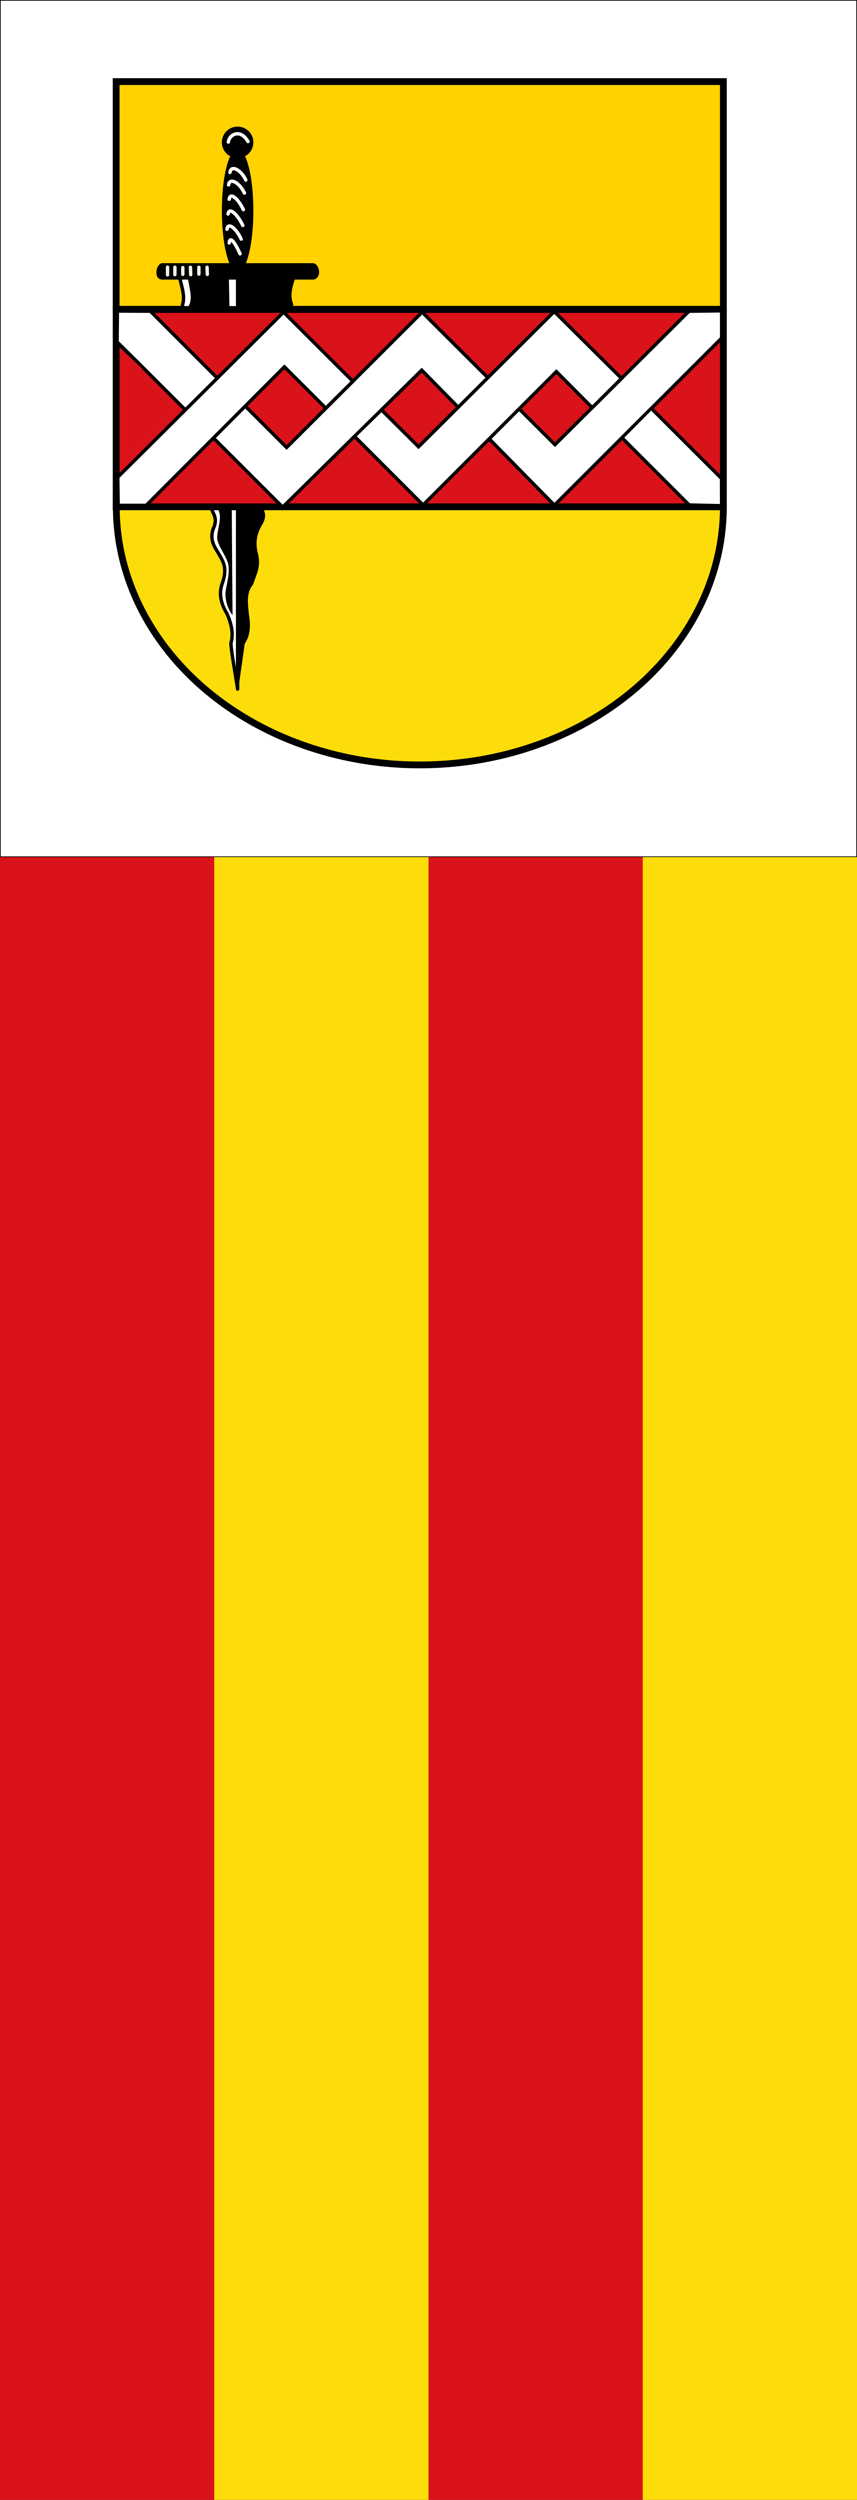 <svg xmlns="http://www.w3.org/2000/svg" width="300" height="875"><rect width="100%" height="100%" fill="#333333" stroke="none"/><path fill="#f4f0e8" stroke="#000" stroke-width=".25" d="M.125.128h299.75v299.75H.125z" style="fill:#fff"/><path fill="#dc281e" d="M0 300h75v575H0z" style="fill:#da121a"/><path fill="#FF0" d="M75 300h75v575H75z" style="fill:#fcdd09"/><path fill="#dc281e" d="M150 300h75v575h-75z" style="fill:#da121a"/><path fill="#FF0" d="M225 300h75v575h-75z" style="fill:#fcdd09"/><g transform="matrix(.045 0 0 .045 -176.435 -49.074)"><ellipse rx="1889" ry="1606" style="fill:#fcdd09;stroke:#000;stroke-width:42.267;stroke-linejoin:round;stroke-miterlimit:4;stroke-dasharray:none" transform="matrix(1.25 0 0 1.25 7186.708 5032.745)"/><rect width="4723.8" height="1771.2" x="4824.2" y="1725.2" rx="0" style="fill:#ffd200;stroke:#000;stroke-width:52.833;stroke-linecap:butt;stroke-linejoin:miter;stroke-miterlimit:4;stroke-dasharray:none"/><path d="M5574 2917.1V5480c-13.707-95.946-43.531-252.93-41.12-287.84 13.982-46.274 8.217-107.81-26.207-183.45-41.24-67.655-49.144-130.55-27.021-189.15 34.451-99.589-.258-139.9-26.75-187.25-19.838-33.742-61.695-86.88-23.694-165.86 16.488-50.42-4.847-75.01-14.122-98.852l-184.3-1279.2c24.081-62.991-23.231-161.68-34.921-242.55z" style="fill:#fff;stroke:#000;stroke-width:21.133;stroke-linecap:butt;stroke-linejoin:round;stroke-miterlimit:4;stroke-dasharray:none" transform="matrix(1.25 0 0 1.25 -1198.292 -399.755)"/><circle cx="5574" cy="2078" r="94" style="fill:#000;stroke:#000;stroke-width:8" transform="matrix(1.25 0 0 1.25 -1198.292 -399.755)"/><ellipse rx="94" ry="377" style="fill:#000;stroke:#000;stroke-width:8" transform="matrix(1.25 0 0 1.25 5769.208 2728.995)"/><path d="M5574 2929v2551l40.645-284.52c32.772-45.351 38.106-107.16 25.664-179.64-6.162-65.902-18.967-132.91 27.157-190.1 18.218-59.071 51.644-109.02 27.632-193.43-14.772-61.125-6.251-117.59 24.238-169.66 19.965-31.842 29.73-63.684 13.646-95.525l183.2-1281.8c-34.8-83.8 23.9-167.6 35.9-251.4z" style="fill:#000;stroke:#000;stroke-width:8;stroke-linecap:butt;stroke-linejoin:miter" transform="matrix(1.25 0 0 1.25 -1198.292 -399.755)"/><path d="M5179.2 3142.7h1180c47.794 13.707 56.096 108.04 0 117.5h-1180c-54.411-3.535-43.71-103.95 0-117.5z" style="fill:#000;stroke:#000;stroke-width:10;stroke-linecap:butt;stroke-linejoin:miter"/><rect width="4723.8" height="1535" x="4824.2" y="3497.7" rx="0" style="fill:#da121a;stroke:red;stroke-width:10;stroke-linecap:butt;stroke-linejoin:miter"/><rect width="4723.8" height="1535" x="4824.2" y="3497.7" rx="0" style="fill:none;stroke:#000;stroke-width:52.833;stroke-linecap:butt;stroke-linejoin:miter;stroke-miterlimit:4;stroke-dasharray:none"/><path d="M1.928 156.42c.082.007 97.529 97.397 97.529 97.397l81.907-80.679 78.138 79.546L358 154.272V138.2l-19.227.235-78.931 78.615-78.25-78.06-79.82 79.71-80.202-80.26-19.454-.11z" style="fill:#fff;stroke:#000;stroke-width:2;stroke-linecap:butt;stroke-linejoin:miter;stroke-miterlimit:4;stroke-dasharray:none" transform="matrix(13.208 0 0 13.208 4806 1682.661)"/><path d="m100 139 40.792 40.72-15.923 15.818-24.388-24.341-81.368 81.576H2.567l-.227-16.615Z" style="fill:#fff;stroke:#000;stroke-width:2;stroke-linecap:butt;stroke-linejoin:miter;stroke-miterlimit:4;stroke-dasharray:none" transform="matrix(13.208 0 0 13.208 4806 1682.661)"/><path d="m6897.7 4288.1 278.91 277.57 1055.7-1052.1 523.5 520.36-228.16 227.65-278.83-280.63-1036.8 1037.5-524.79-525.13" style="fill:#fff;stroke:#000;stroke-width:26.417;stroke-linecap:butt;stroke-linejoin:miter;stroke-miterlimit:4;stroke-dasharray:none"/><path d="m299.96 213.61 38.933 38.95 19.103.435-.067-16.038-40.742-40.668" style="fill:#fff;stroke:#000;stroke-width:2;stroke-linecap:butt;stroke-linejoin:miter;stroke-miterlimit:4;stroke-dasharray:none" transform="matrix(13.208 0 0 13.208 4806 1682.661)"/><path d="M67.464 38.837c.596-4.598 7.128-8.052 11.566-.321" style="fill:none;stroke:#fff;stroke-width:2;stroke-linecap:round;stroke-linejoin:round;stroke-miterlimit:4;stroke-dasharray:none;stroke-opacity:1" transform="matrix(13.208 0 0 13.208 4806 1682.661)"/><path d="M5709.8 2431.6c7.861-60.731 85.653-21.487 123.06 59.406M5699.2 2528.7c7.861-60.731 85.653-17.244 123.06 63.65M5703.5 2640.6c7.861-60.731 72.923-.27 110.33 80.623M5695 2755.1c7.861-60.731 77.167 8.216 114.57 89.109M5686.5 2873.9c7.861-60.731 72.923-4.514 110.33 76.379M5703.5 2980c7.861-60.731 47.464 3.973 84.866 84.866" style="fill:none;stroke:#fff;stroke-width:26.417;stroke-linecap:round;stroke-linejoin:round;stroke-miterlimit:4;stroke-dasharray:none;stroke-opacity:1"/><path d="M5224 3168.9v59.406M5281.2 3169.5v57.285M5342.8 3171.6v53.041M5402.2 3169.5l2.122 57.285M5468 3169.5v53.041M5531.6 3169.5l2.122 55.163" style="fill:none;stroke:#f4f0e8;stroke-width:26.417;stroke-linecap:round;stroke-linejoin:round;stroke-miterlimit:4;stroke-dasharray:none"/><path d="m43.691 119.47 24.094-.321.321 16.705H43.69c3.011-3.655 1.067-10.283 0-16.384z" style="fill:#000" transform="matrix(13.208 0 0 13.208 4806 1682.661)"/><path d="M5723.9 5038.6c.98 275.35 5.766 836.65 5.938 836.55-42.95-51.631-54.896-122.77-55.646-163.44 3.536-67.761 33.125-134.75 23.985-220.02-7.416-69.189-87.798-153.84-87.95-221.62 1.98-73.07 41.95-154.93 7.271-214.5-37.065-8.723 178.2-16.973 106.4-16.974z" style="fill:#000"/></g></svg>